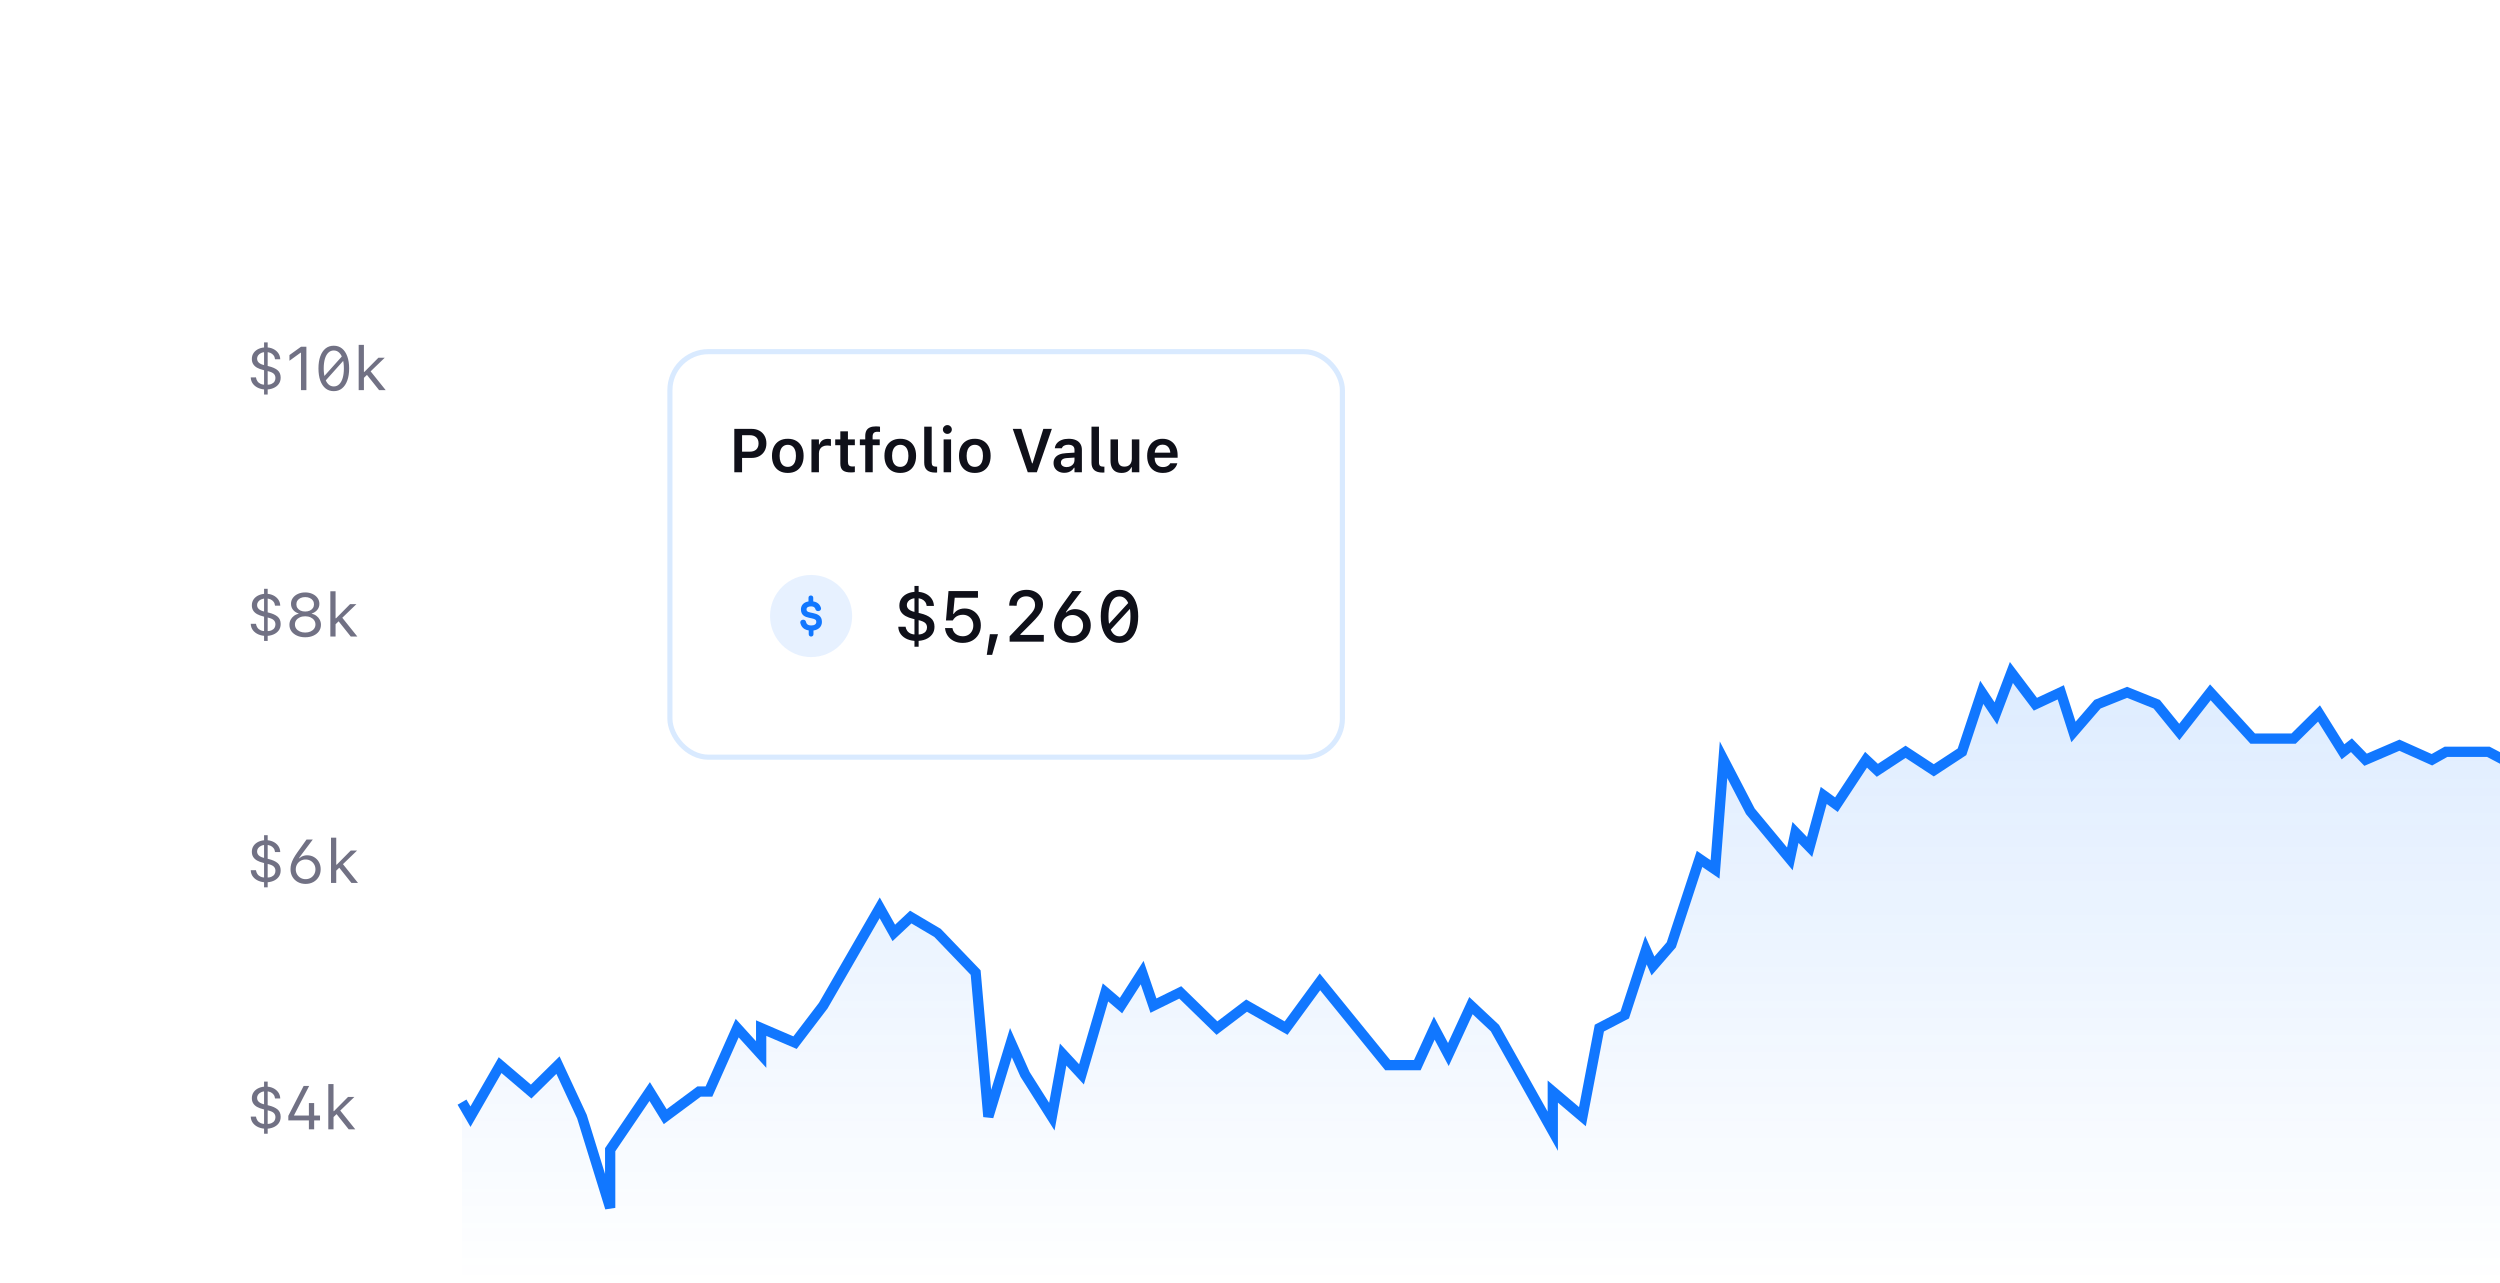 <svg width="487" height="250" viewBox="0 0 487 250" fill="none" xmlns="http://www.w3.org/2000/svg">
<g clip-path="url(#clip0_135_47687)">
<path d="M91.649 217.528L90 214.695V250H496V142.589L492.427 140.786L489.128 148.769L484.73 146.451H476.483L473.735 147.997L467.412 145.164L460.815 147.997L458.066 145.164L456.417 146.451L451.744 138.983L446.796 143.876H438.825L430.578 134.863L424.531 142.589L420.133 137.181L414.36 134.863L408.588 137.181L403.915 142.589L401.441 134.863L396.493 137.181L391.82 131L388.796 138.983L386.047 134.863L382.199 146.451L376.701 150.057L371.204 146.451L365.706 150.057L363.507 147.997L357.735 156.752L355.261 154.95L352.512 164.993L349.763 162.16L348.664 167.311L340.967 158.04L335.744 147.997L334.095 169.371L331.071 167.311L325.573 184.05L322 188.17L320.626 185.08L316.502 197.699L311.555 200.274L308.256 217.528L302.483 212.635V220.361L291.213 200.274L286.54 195.896L282.142 205.424L279.393 200.274L276.095 207.485H270.322L257.128 191.261L250.531 200.274L242.834 195.896L237.062 200.274L229.915 193.321L224.692 195.896L222.493 189.458L218.37 195.896L215.346 193.321L210.673 209.287L207.1 205.424L204.9 217.528L199.678 209.287L196.929 203.107L192.531 217.528L190.057 189.458L182.635 181.732L177.412 178.642L174.114 181.732L171.365 176.839L160.37 195.896L154.872 203.107L148.275 200.274V205.424L143.602 200.274L138.104 212.635H136.18L129.583 217.528L126.559 212.635L118.863 223.966V235.297L113.365 217.528L108.692 207.485L103.469 212.635L97.422 207.485L91.649 217.528Z" fill="url(#paint0_linear_135_47687)" fill-opacity="0.2"/>
<path d="M90 214.695L91.649 217.528L97.422 207.485L103.469 212.635L108.692 207.485L113.365 217.528L118.863 235.297V223.966L126.559 212.635L129.583 217.528L136.18 212.635H138.104L143.602 200.274L148.275 205.425V200.274L154.872 203.107L160.37 195.896L171.365 176.839L174.114 181.732L177.412 178.642L182.635 181.732L190.057 189.458L192.531 217.528L196.929 203.107L199.678 209.287L204.9 217.528L207.1 205.425L210.673 209.287L215.346 193.321L218.37 195.896L222.493 189.458L224.692 195.896L229.915 193.321L237.062 200.274L242.834 195.896L250.531 200.274L257.128 191.261L270.322 207.485H276.095L279.393 200.274L282.142 205.425L286.54 195.896L291.213 200.274L302.483 220.361V212.635L308.256 217.528L311.554 200.274L316.502 197.699L320.626 185.08L322 188.17L325.573 184.05L331.071 167.311L334.095 169.371L335.744 147.997L340.967 158.04L348.664 167.311L349.763 162.16L352.512 164.993L355.261 154.95L357.735 156.752L363.507 147.997L365.706 150.057L371.204 146.451L376.701 150.057L382.199 146.451L386.047 134.863L388.796 138.983L391.82 131L396.493 137.181L401.441 134.863L403.915 142.589L408.588 137.181L414.36 134.863L420.133 137.181L424.531 142.589L430.578 134.863L438.825 143.876H446.796L451.744 138.983L456.417 146.451L458.066 145.164L460.815 147.997L467.412 145.164L473.735 147.997L476.483 146.451H484.73L489.128 148.769L492.427 140.786L496 142.589" stroke="#1177FF" stroke-width="2"/>
<path d="M51.815 75.877C51.295 75.877 50.812 75.783 50.367 75.596C49.922 75.408 49.56 75.139 49.283 74.787C49.01 74.436 48.863 74.014 48.844 73.522V73.516L49.863 73.51V73.522C49.902 73.791 49.994 74.035 50.139 74.254C50.283 74.473 50.492 74.647 50.766 74.775C51.043 74.9 51.397 74.963 51.826 74.963C52.268 74.963 52.621 74.904 52.887 74.787C53.156 74.666 53.352 74.506 53.473 74.307C53.594 74.103 53.654 73.881 53.654 73.639V73.627C53.654 73.307 53.553 73.041 53.35 72.83C53.15 72.615 52.76 72.438 52.178 72.297L51.305 72.086C50.82 71.969 50.41 71.816 50.074 71.629C49.742 71.438 49.49 71.203 49.318 70.926C49.147 70.648 49.06 70.318 49.06 69.936V69.924C49.06 69.467 49.18 69.07 49.418 68.734C49.66 68.394 49.988 68.133 50.402 67.949C50.816 67.762 51.287 67.668 51.815 67.668C52.318 67.668 52.775 67.764 53.185 67.955C53.6 68.147 53.934 68.416 54.188 68.764C54.441 69.107 54.576 69.512 54.592 69.977V69.982L53.572 69.988V69.977C53.545 69.68 53.451 69.428 53.291 69.221C53.135 69.014 52.93 68.856 52.676 68.746C52.422 68.637 52.135 68.582 51.815 68.582C51.435 68.582 51.117 68.644 50.859 68.769C50.602 68.891 50.406 69.049 50.273 69.244C50.145 69.436 50.08 69.639 50.08 69.853V69.865C50.08 70.053 50.123 70.227 50.209 70.387C50.299 70.547 50.443 70.689 50.643 70.814C50.842 70.939 51.111 71.043 51.451 71.125L52.324 71.336C53.078 71.516 53.658 71.775 54.065 72.115C54.471 72.455 54.674 72.932 54.674 73.545V73.557C54.674 74.061 54.541 74.486 54.275 74.834C54.01 75.178 53.66 75.438 53.227 75.613C52.793 75.789 52.322 75.877 51.815 75.877ZM51.44 76.85V66.695H52.143V76.85H51.44ZM58.63 76V68.717H58.537L56.386 70.275V69.162L58.636 67.545H59.685V76H58.63ZM65.018 76.199C64.393 76.199 63.858 76.019 63.413 75.66C62.972 75.301 62.632 74.791 62.393 74.131C62.155 73.467 62.036 72.682 62.036 71.775V71.764C62.036 70.857 62.155 70.074 62.393 69.414C62.632 68.754 62.972 68.244 63.413 67.885C63.858 67.525 64.393 67.346 65.018 67.346C65.643 67.346 66.179 67.525 66.624 67.885C67.069 68.244 67.411 68.754 67.649 69.414C67.891 70.074 68.013 70.857 68.013 71.764V71.775C68.013 72.682 67.891 73.467 67.649 74.131C67.411 74.791 67.069 75.301 66.624 75.66C66.179 76.019 65.643 76.199 65.018 76.199ZM65.018 75.279C65.433 75.279 65.786 75.137 66.079 74.852C66.372 74.566 66.597 74.162 66.753 73.639C66.909 73.115 66.987 72.494 66.987 71.775V71.764C66.987 71.045 66.909 70.426 66.753 69.906C66.597 69.383 66.372 68.981 66.079 68.699C65.786 68.414 65.433 68.272 65.018 68.272C64.608 68.272 64.257 68.414 63.964 68.699C63.671 68.981 63.446 69.383 63.29 69.906C63.138 70.426 63.061 71.045 63.061 71.764V71.775C63.061 72.494 63.138 73.115 63.29 73.639C63.446 74.162 63.671 74.566 63.964 74.852C64.257 75.137 64.608 75.279 65.018 75.279ZM67.403 69.689L63.003 74.611C62.936 74.498 62.872 74.377 62.809 74.248C62.751 74.119 62.696 73.986 62.645 73.85L67.046 68.928C67.112 69.041 67.175 69.162 67.233 69.291C67.296 69.42 67.352 69.553 67.403 69.689ZM69.871 76V67.176H70.891V76H69.871ZM73.85 76L71.383 72.906L72.133 72.256L75.133 76H73.85ZM70.762 73.727L70.715 72.443H70.985L73.715 69.684H74.951L71.951 72.578L71.705 72.818L70.762 73.727Z" fill="#717184"/>
<path d="M51.815 123.877C51.295 123.877 50.812 123.783 50.367 123.596C49.922 123.408 49.56 123.139 49.283 122.787C49.01 122.436 48.863 122.014 48.844 121.521V121.516L49.863 121.51V121.521C49.902 121.791 49.994 122.035 50.139 122.254C50.283 122.473 50.492 122.646 50.766 122.775C51.043 122.9 51.397 122.963 51.826 122.963C52.268 122.963 52.621 122.904 52.887 122.787C53.156 122.666 53.352 122.506 53.473 122.307C53.594 122.104 53.654 121.881 53.654 121.639V121.627C53.654 121.307 53.553 121.041 53.35 120.83C53.15 120.615 52.76 120.438 52.178 120.297L51.305 120.086C50.82 119.969 50.41 119.816 50.074 119.629C49.742 119.438 49.49 119.203 49.318 118.926C49.147 118.648 49.06 118.318 49.06 117.936V117.924C49.06 117.467 49.18 117.07 49.418 116.734C49.66 116.395 49.988 116.133 50.402 115.949C50.816 115.762 51.287 115.668 51.815 115.668C52.318 115.668 52.775 115.764 53.185 115.955C53.6 116.146 53.934 116.416 54.188 116.764C54.441 117.107 54.576 117.512 54.592 117.977V117.982L53.572 117.988V117.977C53.545 117.68 53.451 117.428 53.291 117.221C53.135 117.014 52.93 116.855 52.676 116.746C52.422 116.637 52.135 116.582 51.815 116.582C51.435 116.582 51.117 116.645 50.859 116.77C50.602 116.891 50.406 117.049 50.273 117.244C50.145 117.436 50.08 117.639 50.08 117.854V117.865C50.08 118.053 50.123 118.227 50.209 118.387C50.299 118.547 50.443 118.689 50.643 118.814C50.842 118.939 51.111 119.043 51.451 119.125L52.324 119.336C53.078 119.516 53.658 119.775 54.065 120.115C54.471 120.455 54.674 120.932 54.674 121.545V121.557C54.674 122.061 54.541 122.486 54.275 122.834C54.01 123.178 53.66 123.438 53.227 123.613C52.793 123.789 52.322 123.877 51.815 123.877ZM51.44 124.85V114.695H52.143V124.85H51.44ZM59.451 124.141C58.853 124.141 58.324 124.037 57.863 123.83C57.402 123.623 57.038 123.338 56.773 122.975C56.511 122.607 56.38 122.188 56.38 121.715V121.703C56.38 121.355 56.456 121.033 56.609 120.736C56.761 120.439 56.974 120.188 57.248 119.98C57.521 119.77 57.837 119.623 58.197 119.541V119.518C57.736 119.373 57.369 119.135 57.095 118.803C56.822 118.471 56.685 118.082 56.685 117.637V117.625C56.685 117.199 56.804 116.82 57.042 116.488C57.281 116.152 57.609 115.889 58.027 115.697C58.445 115.502 58.919 115.404 59.451 115.404C59.986 115.404 60.46 115.502 60.874 115.697C61.292 115.889 61.62 116.152 61.859 116.488C62.097 116.82 62.216 117.199 62.216 117.625V117.637C62.216 118.082 62.08 118.471 61.806 118.803C61.537 119.135 61.169 119.373 60.705 119.518V119.541C61.068 119.623 61.384 119.77 61.654 119.98C61.927 120.188 62.14 120.439 62.292 120.736C62.445 121.033 62.521 121.355 62.521 121.703V121.715C62.521 122.188 62.39 122.607 62.128 122.975C61.867 123.338 61.503 123.623 61.038 123.83C60.578 124.037 60.048 124.141 59.451 124.141ZM59.451 123.221C59.841 123.221 60.185 123.154 60.482 123.021C60.783 122.885 61.019 122.699 61.191 122.465C61.363 122.227 61.449 121.955 61.449 121.65V121.639C61.449 121.33 61.363 121.057 61.191 120.818C61.023 120.58 60.788 120.393 60.488 120.256C60.187 120.119 59.841 120.051 59.451 120.051C59.06 120.051 58.714 120.119 58.413 120.256C58.113 120.393 57.876 120.58 57.705 120.818C57.537 121.057 57.453 121.33 57.453 121.639V121.65C57.453 121.955 57.538 122.227 57.71 122.465C57.882 122.699 58.119 122.885 58.419 123.021C58.72 123.154 59.064 123.221 59.451 123.221ZM59.451 119.125C59.791 119.125 60.089 119.066 60.347 118.949C60.605 118.828 60.806 118.662 60.951 118.451C61.095 118.24 61.167 117.998 61.167 117.725V117.713C61.167 117.439 61.095 117.197 60.951 116.986C60.806 116.775 60.605 116.611 60.347 116.494C60.089 116.373 59.791 116.312 59.451 116.312C59.111 116.312 58.812 116.373 58.554 116.494C58.296 116.611 58.095 116.775 57.951 116.986C57.806 117.197 57.734 117.439 57.734 117.713V117.725C57.734 117.998 57.806 118.24 57.951 118.451C58.095 118.662 58.296 118.828 58.554 118.949C58.812 119.066 59.111 119.125 59.451 119.125ZM64.35 124V115.176H65.37V124H64.35ZM68.329 124L65.862 120.906L66.612 120.256L69.612 124H68.329ZM65.241 121.727L65.194 120.443H65.464L68.194 117.684H69.43L66.43 120.578L66.184 120.818L65.241 121.727Z" fill="#717184"/>
<path d="M51.815 171.877C51.295 171.877 50.812 171.783 50.367 171.596C49.922 171.408 49.56 171.139 49.283 170.787C49.01 170.436 48.863 170.014 48.844 169.521V169.516L49.863 169.51V169.521C49.902 169.791 49.994 170.035 50.139 170.254C50.283 170.473 50.492 170.646 50.766 170.775C51.043 170.9 51.397 170.963 51.826 170.963C52.268 170.963 52.621 170.904 52.887 170.787C53.156 170.666 53.352 170.506 53.473 170.307C53.594 170.104 53.654 169.881 53.654 169.639V169.627C53.654 169.307 53.553 169.041 53.35 168.83C53.15 168.615 52.76 168.438 52.178 168.297L51.305 168.086C50.82 167.969 50.41 167.816 50.074 167.629C49.742 167.438 49.49 167.203 49.318 166.926C49.147 166.648 49.06 166.318 49.06 165.936V165.924C49.06 165.467 49.18 165.07 49.418 164.734C49.66 164.395 49.988 164.133 50.402 163.949C50.816 163.762 51.287 163.668 51.815 163.668C52.318 163.668 52.775 163.764 53.185 163.955C53.6 164.146 53.934 164.416 54.188 164.764C54.441 165.107 54.576 165.512 54.592 165.977V165.982L53.572 165.988V165.977C53.545 165.68 53.451 165.428 53.291 165.221C53.135 165.014 52.93 164.855 52.676 164.746C52.422 164.637 52.135 164.582 51.815 164.582C51.435 164.582 51.117 164.645 50.859 164.77C50.602 164.891 50.406 165.049 50.273 165.244C50.145 165.436 50.08 165.639 50.08 165.854V165.865C50.08 166.053 50.123 166.227 50.209 166.387C50.299 166.547 50.443 166.689 50.643 166.814C50.842 166.939 51.111 167.043 51.451 167.125L52.324 167.336C53.078 167.516 53.658 167.775 54.065 168.115C54.471 168.455 54.674 168.932 54.674 169.545V169.557C54.674 170.061 54.541 170.486 54.275 170.834C54.01 171.178 53.66 171.438 53.227 171.613C52.793 171.789 52.322 171.877 51.815 171.877ZM51.44 172.85V162.695H52.143V172.85H51.44ZM59.527 172.188C58.96 172.188 58.455 172.064 58.009 171.818C57.568 171.572 57.22 171.234 56.966 170.805C56.716 170.371 56.591 169.875 56.591 169.316V169.305C56.591 168.977 56.634 168.65 56.72 168.326C56.81 167.998 56.953 167.646 57.148 167.271C57.347 166.896 57.611 166.479 57.939 166.018L59.708 163.545H60.927L58.736 166.469C58.427 166.879 58.195 167.24 58.038 167.553C57.882 167.861 57.775 168.129 57.716 168.355C57.658 168.578 57.626 168.77 57.623 168.93C57.619 169.086 57.617 169.221 57.617 169.334V169.34C57.617 169.703 57.701 170.031 57.869 170.324C58.037 170.613 58.265 170.842 58.554 171.01C58.847 171.178 59.173 171.262 59.533 171.262C59.896 171.262 60.222 171.178 60.511 171.01C60.8 170.842 61.029 170.613 61.197 170.324C61.365 170.031 61.449 169.705 61.449 169.346V169.34C61.449 168.977 61.363 168.652 61.191 168.367C61.023 168.078 60.794 167.85 60.505 167.682C60.216 167.514 59.892 167.43 59.533 167.43C59.173 167.43 58.849 167.514 58.56 167.682C58.271 167.85 58.042 168.078 57.874 168.367C57.706 168.652 57.62 168.975 57.617 169.334V169.34H57.101C57.101 169.043 57.132 168.756 57.195 168.479C57.257 168.197 57.347 167.928 57.464 167.67C57.581 167.408 57.72 167.16 57.88 166.926L58.343 167.201C58.433 167.088 58.556 166.986 58.712 166.896C58.873 166.807 59.048 166.736 59.24 166.686C59.435 166.635 59.624 166.609 59.808 166.609C60.32 166.609 60.775 166.727 61.173 166.961C61.576 167.195 61.892 167.516 62.123 167.922C62.353 168.328 62.468 168.789 62.468 169.305V169.311C62.468 169.873 62.341 170.371 62.087 170.805C61.837 171.234 61.492 171.572 61.05 171.818C60.609 172.064 60.101 172.188 59.527 172.188ZM64.479 172V163.176H65.499V172H64.479ZM68.458 172L65.991 168.906L66.741 168.256L69.741 172H68.458ZM65.37 169.727L65.323 168.443H65.593L68.323 165.684H69.559L66.559 168.578L66.313 168.818L65.37 169.727Z" fill="#717184"/>
<path d="M51.815 219.877C51.295 219.877 50.812 219.783 50.367 219.596C49.922 219.408 49.56 219.139 49.283 218.787C49.01 218.436 48.863 218.014 48.844 217.521V217.516L49.863 217.51V217.521C49.902 217.791 49.994 218.035 50.139 218.254C50.283 218.473 50.492 218.646 50.766 218.775C51.043 218.9 51.397 218.963 51.826 218.963C52.268 218.963 52.621 218.904 52.887 218.787C53.156 218.666 53.352 218.506 53.473 218.307C53.594 218.104 53.654 217.881 53.654 217.639V217.627C53.654 217.307 53.553 217.041 53.35 216.83C53.15 216.615 52.76 216.438 52.178 216.297L51.305 216.086C50.82 215.969 50.41 215.816 50.074 215.629C49.742 215.438 49.49 215.203 49.318 214.926C49.147 214.648 49.06 214.318 49.06 213.936V213.924C49.06 213.467 49.18 213.07 49.418 212.734C49.66 212.395 49.988 212.133 50.402 211.949C50.816 211.762 51.287 211.668 51.815 211.668C52.318 211.668 52.775 211.764 53.185 211.955C53.6 212.146 53.934 212.416 54.188 212.764C54.441 213.107 54.576 213.512 54.592 213.977V213.982L53.572 213.988V213.977C53.545 213.68 53.451 213.428 53.291 213.221C53.135 213.014 52.93 212.855 52.676 212.746C52.422 212.637 52.135 212.582 51.815 212.582C51.435 212.582 51.117 212.645 50.859 212.77C50.602 212.891 50.406 213.049 50.273 213.244C50.145 213.436 50.08 213.639 50.08 213.854V213.865C50.08 214.053 50.123 214.227 50.209 214.387C50.299 214.547 50.443 214.689 50.643 214.814C50.842 214.939 51.111 215.043 51.451 215.125L52.324 215.336C53.078 215.516 53.658 215.775 54.065 216.115C54.471 216.455 54.674 216.932 54.674 217.545V217.557C54.674 218.061 54.541 218.486 54.275 218.834C54.01 219.178 53.66 219.438 53.227 219.613C52.793 219.789 52.322 219.877 51.815 219.877ZM51.44 220.85V210.695H52.143V220.85H51.44ZM60.171 220V218.248H56.163V217.369L59.146 211.545H60.224L57.288 217.24V217.311H60.171V214.879H61.197V217.305H62.339V218.248H61.197V220H60.171ZM63.952 220V211.176H64.972V220H63.952ZM67.93 220L65.464 216.906L66.214 216.256L69.214 220H67.93ZM64.843 217.727L64.796 216.443H65.065L67.796 213.684H69.032L66.032 216.578L65.786 216.818L64.843 217.727Z" fill="#717184"/>
<g filter="url(#filter0_d_135_47687)">
<rect x="130.5" y="48.5" width="131" height="79" rx="7.5" stroke="#1177FF" stroke-opacity="0.16"/>
<rect opacity="0.1" x="142" y="84" width="108" height="32" rx="6" fill="white"/>
<circle cx="158" cy="100" r="8" fill="#1177FF" fill-opacity="0.1"/>
<g clip-path="url(#clip1_135_47687)">
<path d="M160.112 101.146C160.112 99.954 159.271 99.612 158.362 99.419L157.88 99.321C157.167 99.181 157.112 98.975 157.112 98.698C157.112 98.339 157.436 98.124 157.978 98.124C158.62 98.124 158.785 98.447 158.853 98.689L158.859 98.709C158.94 98.92 159.128 99.046 159.362 99.046C159.422 99.046 159.477 99.037 159.518 99.029C159.769 98.979 159.944 98.779 159.944 98.542C159.944 98.483 159.933 98.425 159.912 98.368C159.783 97.954 159.421 97.302 158.419 97.154V96.444C158.419 95.852 157.493 95.852 157.493 96.444V97.158C156.416 97.326 156.02 98.059 156.02 98.698C156.02 99.859 156.829 100.183 157.619 100.346L158.14 100.457C158.883 100.608 159.014 100.802 159.014 101.152C159.014 101.581 158.651 101.836 158.044 101.836C157.255 101.836 157.094 101.481 156.987 101.083C156.924 100.862 156.725 100.72 156.479 100.72C156.425 100.72 156.382 100.727 156.33 100.736L156.315 100.739C156.06 100.799 155.89 101 155.89 101.237C155.89 101.282 155.898 101.32 155.904 101.351L155.912 101.387C156.027 101.774 156.279 102.618 157.538 102.806V103.549C157.538 103.845 157.771 104 158.001 104C158.232 104 158.465 103.845 158.465 103.549V102.819C159.465 102.689 160.113 102.05 160.113 101.146" fill="#1177FF"/>
</g>
<path d="M178.546 104.856C177.903 104.856 177.315 104.749 176.782 104.535C176.254 104.316 175.827 104.002 175.504 103.592C175.18 103.177 175.007 102.678 174.984 102.095V102.088L176.406 102.081V102.095C176.452 102.386 176.557 102.648 176.721 102.881C176.885 103.113 177.117 103.296 177.418 103.428C177.719 103.555 178.102 103.619 178.566 103.619C179.04 103.619 179.425 103.56 179.722 103.441C180.018 103.318 180.234 103.152 180.371 102.942C180.512 102.733 180.583 102.496 180.583 102.231V102.218C180.583 101.867 180.465 101.58 180.228 101.356C179.991 101.133 179.544 100.944 178.888 100.789L177.869 100.55C177.295 100.413 176.81 100.233 176.413 100.01C176.017 99.782 175.714 99.502 175.504 99.169C175.299 98.836 175.196 98.44 175.196 97.98V97.966C175.196 97.414 175.342 96.938 175.634 96.537C175.925 96.136 176.322 95.826 176.823 95.607C177.329 95.389 177.903 95.279 178.546 95.279C179.179 95.279 179.747 95.393 180.248 95.621C180.749 95.849 181.148 96.168 181.444 96.578C181.745 96.988 181.907 97.471 181.93 98.027L181.923 98.034L180.508 98.041V98.027C180.476 97.704 180.371 97.43 180.193 97.207C180.02 96.984 179.792 96.813 179.51 96.694C179.227 96.576 178.908 96.517 178.553 96.517C178.138 96.517 177.789 96.58 177.507 96.708C177.224 96.831 177.01 96.995 176.864 97.2C176.723 97.401 176.652 97.62 176.652 97.856V97.87C176.652 98.08 176.705 98.271 176.81 98.444C176.914 98.613 177.081 98.763 177.309 98.895C177.541 99.028 177.851 99.139 178.238 99.231L179.257 99.47C180.159 99.679 180.847 99.987 181.321 100.393C181.8 100.794 182.039 101.356 182.039 102.081V102.095C182.039 102.692 181.88 103.195 181.561 103.605C181.246 104.016 180.825 104.328 180.296 104.542C179.767 104.752 179.184 104.856 178.546 104.856ZM178.136 105.984V94.144H178.949V105.984H178.136ZM187.521 105.239C186.879 105.239 186.309 105.116 185.812 104.87C185.316 104.624 184.919 104.289 184.623 103.865C184.327 103.437 184.154 102.958 184.104 102.43L184.097 102.341H185.539L185.546 102.396C185.591 102.683 185.701 102.945 185.874 103.182C186.052 103.419 186.284 103.605 186.571 103.742C186.858 103.879 187.18 103.947 187.535 103.947C187.941 103.947 188.299 103.858 188.608 103.681C188.918 103.498 189.16 103.25 189.333 102.936C189.511 102.621 189.6 102.259 189.6 101.849V101.835C189.6 101.429 189.511 101.069 189.333 100.755C189.155 100.44 188.914 100.197 188.608 100.023C188.303 99.846 187.95 99.757 187.549 99.757C187.253 99.757 186.977 99.802 186.722 99.894C186.471 99.98 186.248 100.112 186.052 100.29C185.965 100.372 185.883 100.461 185.806 100.557C185.728 100.648 185.66 100.75 185.601 100.864H184.274L184.767 95.136H190.509V96.435H185.977L185.676 99.579H185.785C185.926 99.356 186.102 99.167 186.312 99.012C186.526 98.857 186.767 98.738 187.036 98.656C187.305 98.574 187.59 98.533 187.891 98.533C188.51 98.533 189.057 98.674 189.531 98.957C190.01 99.24 190.386 99.627 190.659 100.119C190.933 100.611 191.069 101.174 191.069 101.808V101.821C191.069 102.491 190.917 103.084 190.611 103.599C190.311 104.114 189.894 104.517 189.36 104.809C188.832 105.096 188.219 105.239 187.521 105.239ZM192.225 107.563L192.826 103.544H194.412L193.271 107.563H192.225ZM196.675 105V103.954L199.956 100.522C200.394 100.067 200.733 99.693 200.975 99.401C201.216 99.105 201.385 98.841 201.48 98.608C201.581 98.376 201.631 98.125 201.631 97.856V97.843C201.631 97.519 201.56 97.232 201.419 96.981C201.282 96.726 201.084 96.528 200.824 96.387C200.564 96.241 200.255 96.168 199.895 96.168C199.53 96.168 199.209 96.243 198.931 96.394C198.653 96.544 198.436 96.754 198.281 97.022C198.126 97.291 198.049 97.606 198.049 97.966V97.993L196.6 97.986L196.593 97.973C196.597 97.371 196.743 96.84 197.03 96.38C197.317 95.915 197.716 95.553 198.227 95.293C198.737 95.029 199.323 94.897 199.983 94.897C200.594 94.897 201.139 95.017 201.617 95.259C202.1 95.496 202.481 95.826 202.759 96.25C203.037 96.669 203.176 97.15 203.176 97.692V97.713C203.176 98.087 203.107 98.449 202.971 98.8C202.834 99.151 202.597 99.536 202.26 99.955C201.927 100.374 201.462 100.88 200.865 101.473L198.377 103.954L198.773 103.264V103.954L198.384 103.688H203.333V105H196.675ZM208.904 105.226C208.202 105.226 207.583 105.08 207.045 104.788C206.507 104.496 206.086 104.093 205.78 103.578C205.479 103.059 205.329 102.462 205.329 101.787V101.773C205.329 101.382 205.382 100.99 205.486 100.598C205.591 100.206 205.76 99.791 205.992 99.353C206.225 98.912 206.53 98.426 206.908 97.897L208.897 95.136H210.709L208.193 98.444C207.847 98.905 207.58 99.312 207.394 99.668C207.207 100.023 207.075 100.336 206.997 100.604C206.92 100.869 206.874 101.104 206.86 101.309C206.847 101.514 206.84 101.696 206.84 101.855V101.862C206.84 102.254 206.929 102.607 207.106 102.922C207.289 103.236 207.537 103.485 207.852 103.667C208.166 103.845 208.519 103.934 208.911 103.934C209.303 103.934 209.654 103.845 209.964 103.667C210.278 103.485 210.527 103.236 210.709 102.922C210.891 102.607 210.982 102.257 210.982 101.869V101.862C210.982 101.47 210.891 101.119 210.709 100.81C210.527 100.5 210.278 100.256 209.964 100.078C209.649 99.896 209.299 99.805 208.911 99.805C208.519 99.805 208.166 99.896 207.852 100.078C207.542 100.256 207.296 100.5 207.113 100.81C206.931 101.119 206.84 101.468 206.84 101.855V101.862H206.081C206.081 101.502 206.118 101.151 206.19 100.81C206.268 100.463 206.38 100.131 206.525 99.811C206.671 99.493 206.844 99.192 207.045 98.909L207.708 99.319C207.817 99.196 207.961 99.085 208.139 98.984C208.316 98.88 208.515 98.8 208.733 98.745C208.957 98.686 209.178 98.656 209.396 98.656C209.993 98.656 210.524 98.793 210.989 99.066C211.454 99.34 211.819 99.713 212.083 100.188C212.347 100.661 212.479 101.199 212.479 101.801V101.808C212.479 102.473 212.327 103.063 212.021 103.578C211.721 104.093 211.301 104.496 210.764 104.788C210.226 105.08 209.606 105.226 208.904 105.226ZM218.071 105.239C217.31 105.239 216.659 105.03 216.116 104.61C215.574 104.191 215.157 103.596 214.865 102.826C214.574 102.051 214.428 101.133 214.428 100.071V100.058C214.428 98.996 214.574 98.08 214.865 97.31C215.157 96.539 215.574 95.945 216.116 95.525C216.659 95.106 217.31 94.897 218.071 94.897C218.832 94.897 219.484 95.106 220.026 95.525C220.569 95.945 220.986 96.539 221.277 97.31C221.574 98.08 221.722 98.996 221.722 100.058V100.071C221.722 101.133 221.574 102.051 221.277 102.826C220.986 103.596 220.569 104.191 220.026 104.61C219.484 105.03 218.832 105.239 218.071 105.239ZM218.071 103.961C218.522 103.961 218.908 103.804 219.227 103.489C219.55 103.175 219.796 102.728 219.965 102.149C220.133 101.566 220.218 100.873 220.218 100.071V100.058C220.218 99.255 220.133 98.565 219.965 97.986C219.796 97.408 219.55 96.963 219.227 96.653C218.908 96.339 218.522 96.182 218.071 96.182C217.62 96.182 217.235 96.339 216.916 96.653C216.597 96.963 216.353 97.408 216.185 97.986C216.016 98.565 215.932 99.255 215.932 100.058V100.071C215.932 100.873 216.016 101.566 216.185 102.149C216.353 102.728 216.597 103.175 216.916 103.489C217.235 103.804 217.62 103.961 218.071 103.961ZM220.942 97.699L215.692 103.4C215.601 103.259 215.515 103.106 215.433 102.942C215.351 102.774 215.275 102.603 215.207 102.43L220.457 96.728C220.553 96.87 220.639 97.025 220.717 97.193C220.799 97.357 220.874 97.526 220.942 97.699Z" fill="#0F1019"/>
<path d="M143.799 69.205V67.986H146.049C146.592 67.986 147.014 67.848 147.314 67.57C147.615 67.289 147.766 66.894 147.766 66.387V66.375C147.766 65.863 147.615 65.469 147.314 65.191C147.014 64.914 146.592 64.775 146.049 64.775H143.799V63.545H146.418C146.992 63.545 147.494 63.662 147.924 63.897C148.354 64.131 148.689 64.461 148.932 64.887C149.174 65.309 149.295 65.803 149.295 66.369V66.381C149.295 66.943 149.174 67.438 148.932 67.863C148.689 68.285 148.354 68.615 147.924 68.853C147.494 69.088 146.992 69.205 146.418 69.205H143.799ZM143.043 72V63.545H144.555V72H143.043ZM153.462 72.129C152.826 72.129 152.277 71.996 151.816 71.731C151.355 71.461 150.999 71.078 150.749 70.582C150.503 70.086 150.38 69.492 150.38 68.801V68.789C150.38 68.106 150.505 67.516 150.755 67.019C151.005 66.519 151.359 66.137 151.816 65.871C152.277 65.606 152.826 65.473 153.462 65.473C154.099 65.473 154.646 65.606 155.103 65.871C155.564 66.137 155.919 66.518 156.169 67.014C156.419 67.51 156.544 68.102 156.544 68.789V68.801C156.544 69.492 156.419 70.086 156.169 70.582C155.923 71.078 155.57 71.461 155.109 71.731C154.652 71.996 154.103 72.129 153.462 72.129ZM153.462 70.945C153.798 70.945 154.083 70.861 154.318 70.693C154.556 70.522 154.738 70.277 154.863 69.961C154.988 69.641 155.05 69.256 155.05 68.807V68.795C155.05 68.342 154.988 67.957 154.863 67.641C154.738 67.32 154.556 67.076 154.318 66.908C154.083 66.736 153.798 66.65 153.462 66.65C153.126 66.65 152.839 66.736 152.601 66.908C152.363 67.076 152.181 67.32 152.056 67.641C151.931 67.957 151.869 68.342 151.869 68.795V68.807C151.869 69.256 151.931 69.641 152.056 69.961C152.181 70.281 152.361 70.525 152.595 70.693C152.833 70.861 153.122 70.945 153.462 70.945ZM158.069 72V65.596H159.528V66.58H159.628C159.737 66.236 159.932 65.969 160.214 65.777C160.499 65.586 160.852 65.49 161.274 65.49C161.384 65.49 161.491 65.498 161.597 65.514C161.706 65.525 161.796 65.541 161.866 65.561V66.867C161.749 66.84 161.63 66.82 161.509 66.809C161.391 66.793 161.268 66.785 161.14 66.785C160.815 66.785 160.532 66.846 160.29 66.967C160.048 67.088 159.86 67.262 159.727 67.488C159.595 67.711 159.528 67.975 159.528 68.279V72H158.069ZM165.77 72.029C165.035 72.029 164.506 71.894 164.182 71.625C163.858 71.356 163.696 70.914 163.696 70.301V66.727H162.7V65.596H163.696V64.025H165.178V65.596H166.526V66.727H165.178V69.955C165.178 70.272 165.244 70.504 165.377 70.652C165.514 70.797 165.733 70.869 166.034 70.869C166.139 70.869 166.225 70.867 166.291 70.863C166.362 70.856 166.44 70.848 166.526 70.84V71.965C166.424 71.984 166.307 72 166.174 72.012C166.045 72.023 165.91 72.029 165.77 72.029ZM168.549 72V66.727H167.5V65.596H168.549V64.963C168.549 64.533 168.621 64.178 168.765 63.897C168.914 63.615 169.142 63.406 169.451 63.27C169.76 63.129 170.15 63.059 170.623 63.059C170.779 63.059 170.924 63.065 171.056 63.076C171.189 63.084 171.312 63.098 171.426 63.117V64.137C171.371 64.129 171.301 64.123 171.215 64.119C171.129 64.111 171.035 64.107 170.933 64.107C170.59 64.107 170.345 64.188 170.201 64.348C170.056 64.504 169.984 64.736 169.984 65.045V65.596H171.373V66.727H170.008V72H168.549ZM175.37 72.129C174.734 72.129 174.185 71.996 173.724 71.731C173.263 71.461 172.907 71.078 172.657 70.582C172.411 70.086 172.288 69.492 172.288 68.801V68.789C172.288 68.106 172.413 67.516 172.663 67.019C172.913 66.519 173.267 66.137 173.724 65.871C174.185 65.606 174.734 65.473 175.37 65.473C176.007 65.473 176.554 65.606 177.011 65.871C177.472 66.137 177.827 66.518 178.077 67.014C178.327 67.51 178.452 68.102 178.452 68.789V68.801C178.452 69.492 178.327 70.086 178.077 70.582C177.831 71.078 177.478 71.461 177.017 71.731C176.56 71.996 176.011 72.129 175.37 72.129ZM175.37 70.945C175.706 70.945 175.991 70.861 176.226 70.693C176.464 70.522 176.646 70.277 176.771 69.961C176.896 69.641 176.958 69.256 176.958 68.807V68.795C176.958 68.342 176.896 67.957 176.771 67.641C176.646 67.32 176.464 67.076 176.226 66.908C175.991 66.736 175.706 66.65 175.37 66.65C175.034 66.65 174.747 66.736 174.509 66.908C174.271 67.076 174.089 67.32 173.964 67.641C173.839 67.957 173.777 68.342 173.777 68.795V68.807C173.777 69.256 173.839 69.641 173.964 69.961C174.089 70.281 174.269 70.525 174.503 70.693C174.741 70.861 175.03 70.945 175.37 70.945ZM182.198 72.059C181.483 72.059 180.944 71.9 180.581 71.584C180.217 71.264 180.036 70.775 180.036 70.119V63.117H181.495V70.096C181.495 70.393 181.561 70.602 181.694 70.723C181.827 70.844 182.048 70.904 182.356 70.904C182.391 70.904 182.424 70.904 182.456 70.904C182.491 70.904 182.522 70.902 182.549 70.898V72.047C182.506 72.051 182.452 72.053 182.385 72.053C182.319 72.057 182.256 72.059 182.198 72.059ZM183.816 72V65.596H185.27V72H183.816ZM184.549 64.523C184.311 64.523 184.106 64.439 183.934 64.272C183.762 64.103 183.676 63.902 183.676 63.668C183.676 63.426 183.762 63.223 183.934 63.059C184.106 62.891 184.311 62.807 184.549 62.807C184.787 62.807 184.99 62.891 185.158 63.059C185.33 63.223 185.416 63.426 185.416 63.668C185.416 63.902 185.33 64.103 185.158 64.272C184.99 64.439 184.787 64.523 184.549 64.523ZM189.894 72.129C189.257 72.129 188.709 71.996 188.248 71.731C187.787 71.461 187.431 71.078 187.181 70.582C186.935 70.086 186.812 69.492 186.812 68.801V68.789C186.812 68.106 186.937 67.516 187.187 67.019C187.437 66.519 187.791 66.137 188.248 65.871C188.709 65.606 189.257 65.473 189.894 65.473C190.531 65.473 191.078 65.606 191.535 65.871C191.996 66.137 192.351 66.518 192.601 67.014C192.851 67.51 192.976 68.102 192.976 68.789V68.801C192.976 69.492 192.851 70.086 192.601 70.582C192.355 71.078 192.001 71.461 191.541 71.731C191.084 71.996 190.535 72.129 189.894 72.129ZM189.894 70.945C190.23 70.945 190.515 70.861 190.75 70.693C190.988 70.522 191.169 70.277 191.294 69.961C191.419 69.641 191.482 69.256 191.482 68.807V68.795C191.482 68.342 191.419 67.957 191.294 67.641C191.169 67.32 190.988 67.076 190.75 66.908C190.515 66.736 190.23 66.65 189.894 66.65C189.558 66.65 189.271 66.736 189.033 66.908C188.794 67.076 188.613 67.32 188.488 67.641C188.363 67.957 188.3 68.342 188.3 68.795V68.807C188.3 69.256 188.363 69.641 188.488 69.961C188.613 70.281 188.792 70.525 189.027 70.693C189.265 70.861 189.554 70.945 189.894 70.945ZM200.209 72L197.286 63.545H198.95L201.041 70.254H201.141L203.239 63.545H204.903L201.973 72H200.209ZM207.336 72.106C206.933 72.106 206.572 72.027 206.252 71.871C205.935 71.715 205.685 71.494 205.502 71.209C205.322 70.92 205.232 70.58 205.232 70.189V70.178C205.232 69.799 205.326 69.473 205.514 69.199C205.701 68.922 205.976 68.705 206.34 68.549C206.703 68.393 207.144 68.301 207.664 68.273L210.031 68.127V69.088L207.869 69.228C207.459 69.252 207.156 69.338 206.961 69.486C206.765 69.635 206.668 69.842 206.668 70.107V70.119C206.668 70.393 206.771 70.606 206.978 70.758C207.189 70.91 207.457 70.986 207.781 70.986C208.074 70.986 208.336 70.928 208.566 70.811C208.797 70.693 208.978 70.535 209.111 70.336C209.244 70.133 209.31 69.904 209.31 69.65V67.623C209.31 67.303 209.209 67.059 209.006 66.891C208.803 66.719 208.502 66.633 208.103 66.633C207.771 66.633 207.5 66.691 207.289 66.809C207.078 66.922 206.935 67.084 206.861 67.295L206.855 67.318H205.478L205.484 67.266C205.531 66.906 205.672 66.592 205.906 66.322C206.14 66.053 206.451 65.844 206.838 65.695C207.224 65.547 207.67 65.473 208.174 65.473C208.728 65.473 209.197 65.559 209.58 65.731C209.963 65.898 210.254 66.144 210.453 66.469C210.652 66.789 210.752 67.174 210.752 67.623V72H209.31V71.121H209.211C209.094 71.324 208.941 71.5 208.754 71.648C208.57 71.797 208.359 71.91 208.121 71.988C207.883 72.066 207.621 72.106 207.336 72.106ZM214.784 72.059C214.07 72.059 213.531 71.9 213.167 71.584C212.804 71.264 212.622 70.775 212.622 70.119V63.117H214.081V70.096C214.081 70.393 214.148 70.602 214.281 70.723C214.413 70.844 214.634 70.904 214.943 70.904C214.978 70.904 215.011 70.904 215.042 70.904C215.077 70.904 215.109 70.902 215.136 70.898V72.047C215.093 72.051 215.038 72.053 214.972 72.053C214.906 72.057 214.843 72.059 214.784 72.059ZM218.507 72.129C218.03 72.129 217.63 72.037 217.305 71.853C216.981 71.666 216.737 71.394 216.573 71.039C216.409 70.68 216.327 70.246 216.327 69.738V65.596H217.786V69.404C217.786 69.9 217.884 70.273 218.079 70.523C218.274 70.773 218.592 70.898 219.034 70.898C219.268 70.898 219.475 70.863 219.655 70.793C219.839 70.719 219.991 70.613 220.112 70.477C220.233 70.34 220.325 70.176 220.387 69.984C220.45 69.789 220.481 69.57 220.481 69.328V65.596H221.94V72H220.481V71.027H220.382C220.284 71.254 220.147 71.451 219.971 71.619C219.796 71.783 219.585 71.91 219.339 72C219.092 72.086 218.815 72.129 218.507 72.129ZM226.524 72.129C225.887 72.129 225.34 71.994 224.883 71.725C224.43 71.455 224.08 71.072 223.834 70.576C223.588 70.08 223.465 69.492 223.465 68.812V68.807C223.465 68.135 223.586 67.549 223.828 67.049C224.074 66.549 224.422 66.162 224.871 65.889C225.32 65.611 225.848 65.473 226.453 65.473C227.063 65.473 227.586 65.607 228.024 65.877C228.465 66.143 228.805 66.516 229.043 66.996C229.281 67.477 229.401 68.039 229.401 68.684V69.164H224.197V68.186H228.686L227.994 69.1V68.519C227.994 68.094 227.93 67.74 227.801 67.459C227.672 67.178 227.492 66.967 227.262 66.826C227.035 66.686 226.772 66.615 226.471 66.615C226.17 66.615 225.902 66.689 225.668 66.838C225.438 66.982 225.254 67.197 225.117 67.482C224.985 67.764 224.918 68.109 224.918 68.519V69.106C224.918 69.5 224.985 69.838 225.117 70.119C225.25 70.397 225.438 70.611 225.68 70.764C225.926 70.912 226.217 70.986 226.553 70.986C226.815 70.986 227.039 70.949 227.227 70.875C227.418 70.797 227.572 70.705 227.69 70.6C227.807 70.49 227.889 70.387 227.936 70.289L227.953 70.248H229.336L229.324 70.301C229.274 70.508 229.18 70.719 229.043 70.934C228.91 71.144 228.729 71.342 228.498 71.525C228.272 71.705 227.994 71.852 227.666 71.965C227.338 72.074 226.957 72.129 226.524 72.129Z" fill="#0F1019"/>
</g>
</g>
<defs>
<filter id="filter0_d_135_47687" x="90" y="28" width="212" height="160" filterUnits="userSpaceOnUse" color-interpolation-filters="sRGB">
<feFlood flood-opacity="0" result="BackgroundImageFix"/>
<feColorMatrix in="SourceAlpha" type="matrix" values="0 0 0 0 0 0 0 0 0 0 0 0 0 0 0 0 0 0 127 0" result="hardAlpha"/>
<feOffset dy="20"/>
<feGaussianBlur stdDeviation="20"/>
<feComposite in2="hardAlpha" operator="out"/>
<feColorMatrix type="matrix" values="0 0 0 0 0.816 0 0 0 0 0.835 0 0 0 0 0.867 0 0 0 0.5 0"/>
<feBlend mode="normal" in2="BackgroundImageFix" result="effect1_dropShadow_135_47687"/>
<feBlend mode="normal" in="SourceGraphic" in2="effect1_dropShadow_135_47687" result="shape"/>
</filter>
<linearGradient id="paint0_linear_135_47687" x1="293" y1="131" x2="293" y2="250" gradientUnits="userSpaceOnUse">
<stop stop-color="#1177FF" stop-opacity="0.7"/>
<stop offset="1" stop-color="#1177FF" stop-opacity="0"/>
</linearGradient>
<clipPath id="clip0_135_47687">
<rect width="544" height="250" fill="white"/>
</clipPath>
<clipPath id="clip1_135_47687">
<rect width="8" height="8" fill="white" transform="translate(154 96)"/>
</clipPath>
</defs>
</svg>

